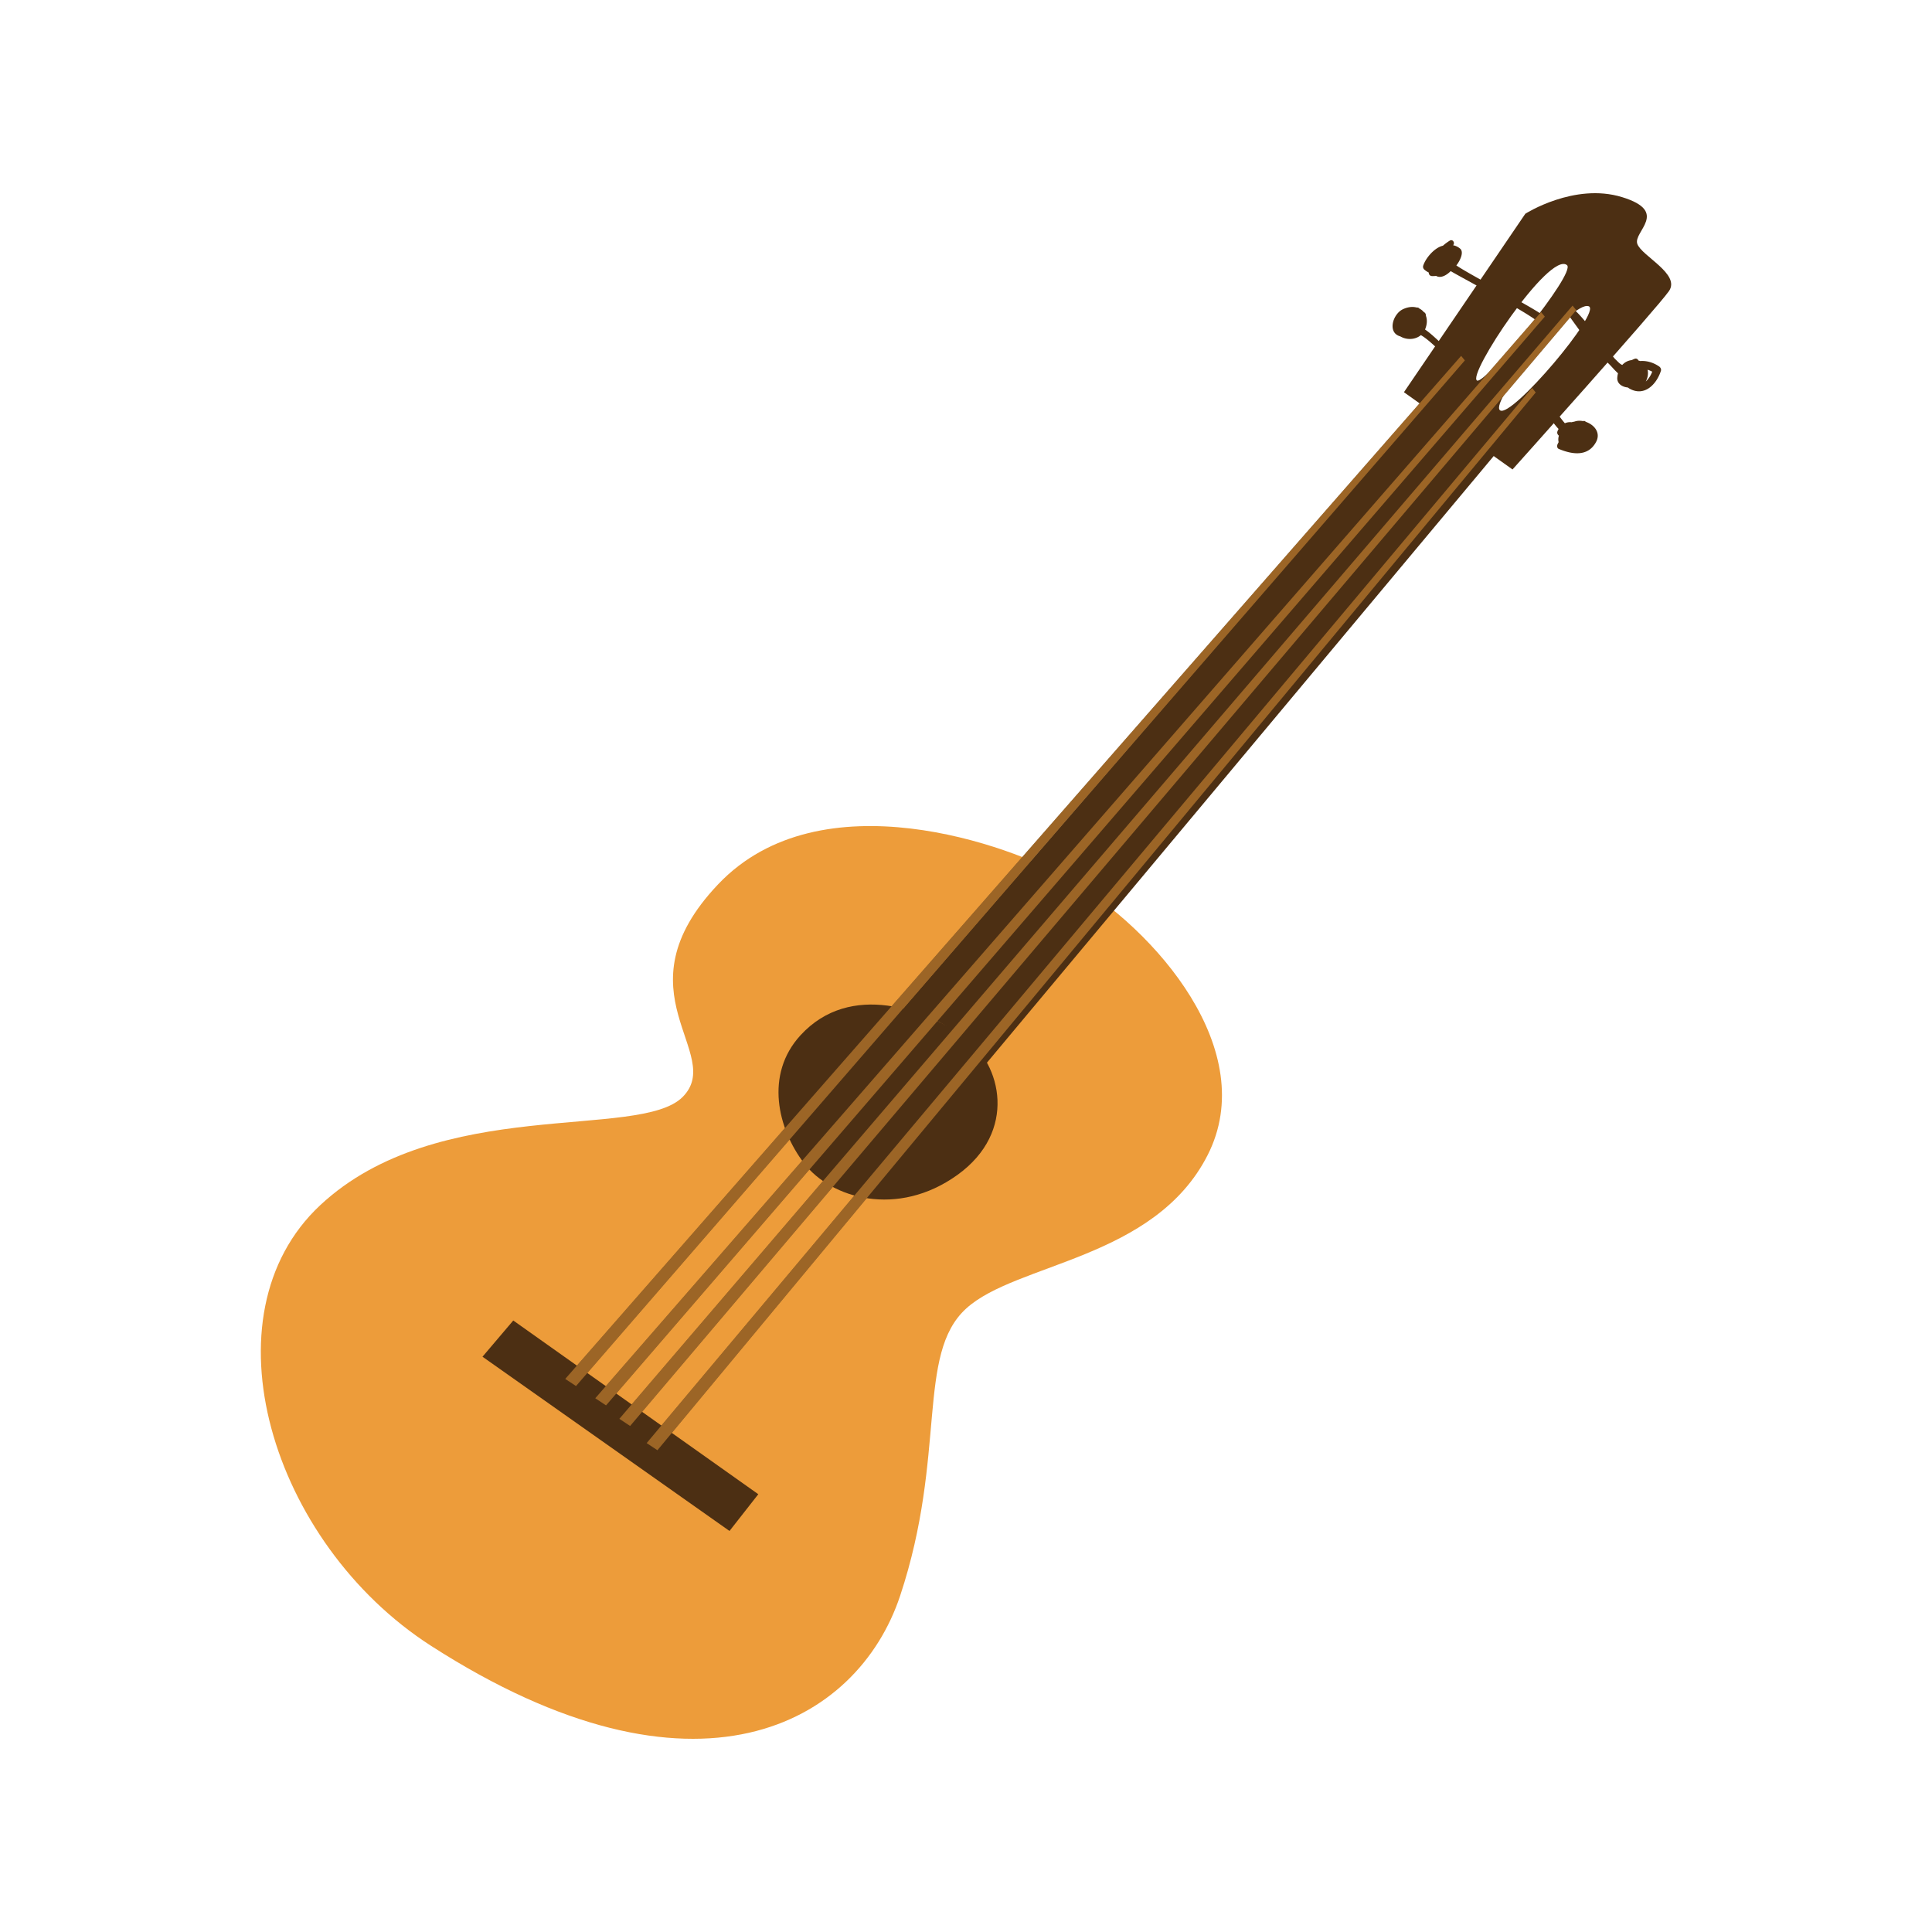 <?xml version="1.0" encoding="UTF-8"?>
<svg data-bbox="27 20 146 160" viewBox="0 0 200 200" height="200" width="200" xmlns="http://www.w3.org/2000/svg" data-type="color">
    <g>
        <path d="M110.57 90.941c-5.847-3.403-25.589-10.589-36.218.59-10.629 11.179.791 17.53-3.687 22.029-4.478 4.499-25.297-.208-37.517 11.202-12.221 11.41-5.094 34.945 11.449 45.598 27.42 17.657 44.169 8.119 48.584-5.165 4.86-14.622 1.635-24.99 6.834-29.734 5.198-4.744 19.493-5.075 24.994-15.876 5.501-10.801-5.357-23.358-14.439-28.644z" fill="#ED9C3A" data-color="1"/>
        <path d="M147.646 41.77l-54.561 63.115s3.332-.203 5.602 1.941c2.27 2.143 3.221 3.494 3.221 3.494l52.961-63.398-7.223-5.152z" fill="#4C2F13" data-color="2"/>
        <path d="M82.855 107.184c5.189-5.675 13.153-2.61 17.001.175 3.847 2.785 5.474 9.798-.744 14.269-6.218 4.47-13.099 2.406-15.857-1.184-2.759-3.59-4.101-9.211-.4-13.26z" fill="#4C2F13" data-color="2"/>
        <path fill="#4C2F13" d="M49.948 140.447l3.185-3.749 25.366 17.983-2.981 3.804-25.57-18.038z" data-color="2"/>
        <path d="M151.036 36.731c-1.402-.498-2.341-1.827-3.52-2.623.01-.023.023-.043.032-.066.198-.509.201-.973.064-1.347.008-.165-.064-.323-.221-.39a1.357 1.357 0 0 0-.462-.365.26.26 0 0 0-.211-.106c-.019 0-.037.003-.055.003-.412-.114-.912-.074-1.443.179-1.034.494-1.633 2.426-.266 2.804.653.387 1.548.367 2.134-.128 1.04.606 1.941 1.738 2.969 2.416.034.1.108.189.242.232l.529.168c.498.16.69-.606.208-.777z" fill="#4C2F13" data-color="2"/>
        <path d="M159.635 32.575c-1.319-.957-7.351-4.06-8.874-5.097.357-.452.829-1.37.389-1.74a1.58 1.58 0 0 0-.726-.351c.228-.233-.036-.668-.348-.475a5.254 5.254 0 0 0-.701.522c-.876.202-1.784 1.263-2.047 2.071a.399.399 0 0 0 .103.39c.156.139.314.24.471.314-.002.197.122.363.338.37a3.4 3.4 0 0 0 .432-.015c.479.277 1.067-.068 1.504-.496 1.483.868 7.601 4.086 8.945 5.17.478.385 1.008-.304.514-.663z" fill="#4C2F13" data-color="2"/>
        <path d="M171.745 37.93c-.601-.408-1.286-.608-1.964-.556a1.593 1.593 0 0 0-.169-.053c-.061-.136-.201-.239-.366-.187a1.65 1.65 0 0 0-.318.142c-.412.046-.744.23-.992.504-.261-.104-.442-.333-.728-.603-.372-.352-3.956-5.301-4.516-5.247-.28.027-.488.26-.416.551.007.027 3.238 4.47 3.244 4.497a.406.406 0 0 0 .288.287l.097.023a.38.38 0 0 0 .19-.007c.358.213.961.942 1.139 1.109.075.071.163.169.261.254a2.569 2.569 0 0 0-.074.456c-.042.619.512.963 1.09 1.012.059.043.118.086.186.124 1.521.849 2.778-.425 3.239-1.841.058-.183-.044-.365-.191-.465zm-1.235 1.425a1.402 1.402 0 0 1-.141.138c.202-.362.28-.814.19-1.218.165.052.326.12.479.201a2.785 2.785 0 0 1-.528.879z" fill="#4C2F13" data-color="2"/>
        <path d="M164.154 43.667c-.058-.075-.153-.116-.278-.073a1.906 1.906 0 0 0-.497-.033 1.601 1.601 0 0 0-.422.093c-.084.009-.17.026-.259.056a1.358 1.358 0 0 0-.703.104c-.74-.837-2.139-3.114-3.17-3.518-.433-.17-.612.467-.292.702.83.609 2.123 2.708 2.811 3.409a1.5 1.5 0 0 0-.122.262c-.058.167.025.332.155.431a1.24 1.24 0 0 0-.029.67c-.037.072-.076.141-.11.217-.07.157-.065.405.126.485 1.386.583 3.019.828 3.854-.707.531-.973-.193-1.808-1.064-2.098z" fill="#4C2F13" data-color="2"/>
        <path d="M169.49 25.235c-.427-1.264 3.367-3.313-1.578-4.83-4.945-1.518-10.011 1.722-10.011 1.722l-12.566 18.474 11.241 7.997s14.955-16.684 16.192-18.46c1.237-1.776-2.851-3.639-3.278-4.903zm-16.574 14.164c-1.137-.48 7.476-13.455 9.297-11.954.984.811-8.437 12.317-9.297 11.954zm2.373 3.081c-1.18-.835 7.452-11.445 9.177-10.775 1.374.534-7.997 11.61-9.177 10.775z" fill="#4C2F13" data-color="2"/>
        <path fill="#4C2F13" d="M58.514 142.745l1.115.737 92.013-106.173-.386-.469-92.742 105.905z" data-color="2"/>
        <path fill="#4C2F13" d="M61.623 144.747l1.115.738 97.18-112.708-.385-.469-97.91 112.439z" data-color="2"/>
        <path fill="#4C2F13" d="M64.115 146.877l1.115.738 97.943-115.508-.385-.469-98.673 115.239z" data-color="2"/>
        <path fill="#4C2F13" d="M66.942 149.389l1.115.738 90.922-109.5-.385-.469-91.652 109.231z" data-color="2"/>
        <path fill="#ED9C3A" opacity=".5" d="M58.514 142.745l1.115.737 92.013-106.173-.386-.469-92.742 105.905z" data-color="1"/>
        <path fill="#ED9C3A" opacity=".5" d="M61.623 144.747l1.115.738 97.18-112.708-.385-.469-97.91 112.439z" data-color="1"/>
        <path fill="#ED9C3A" opacity=".5" d="M64.115 146.877l1.115.738 97.943-115.508-.385-.469-98.673 115.239z" data-color="1"/>
        <path fill="#ED9C3A" opacity=".5" d="M66.942 149.389l1.115.738 90.922-109.5-.385-.469-91.652 109.231z" data-color="1"/>
    </g>
</svg>
